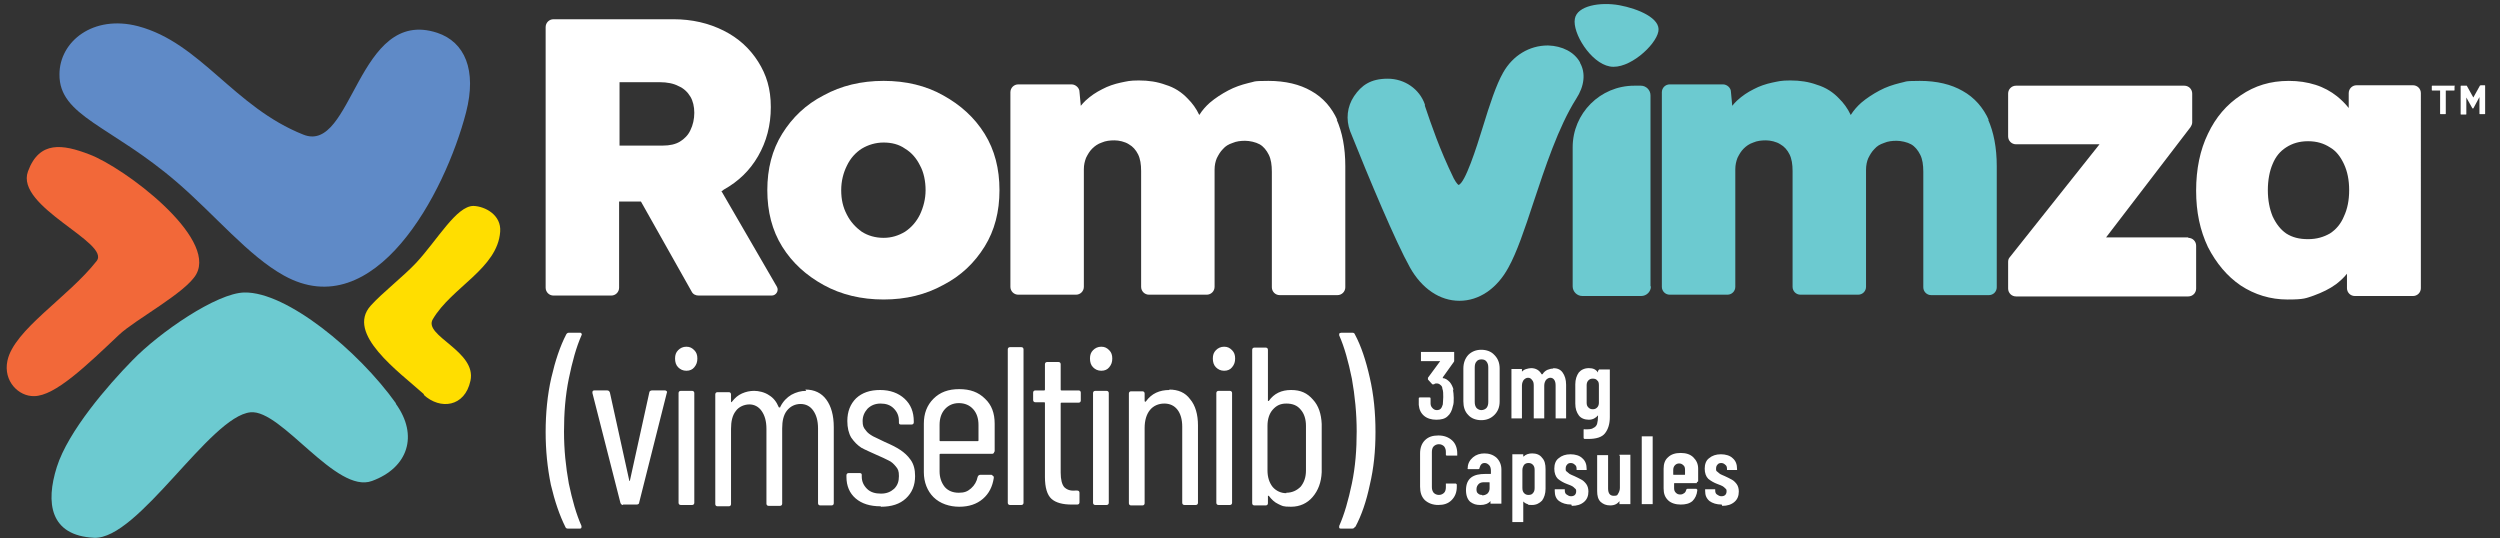 <?xml version="1.0" encoding="UTF-8"?>
<svg id="Artwork" xmlns="http://www.w3.org/2000/svg" version="1.1" viewBox="0 0 571.8 123.1">
  <rect x="0" y="0" width="571.8" height="123.1" fill="#333333" stroke="none"/>
  <!-- Generator: Adobe Illustrator 29.0.1, SVG Export Plug-In . SVG Version: 2.1.0 Build 192)  -->
  <defs>
    <style>
      .st0 {
        fill: #5f8ac7;
      }

      .st1 {
        fill: #ffde00;
      }

      .st2 {
        fill: #fff;
      }

      .st3 {
        fill: #6ccad0;
      }

      .st4 {
        fill: #f26839;
      }
    </style>
  </defs>
  <path class="st3" d="M90.6,92.3c-8.7-12.2-25.1-25.6-34.7-25.4-6.3.1-19.4,9.1-25.6,15.5-5.6,5.7-14.7,16.2-17.3,24.4-2.6,8.2-1.6,15.7,8.5,16.2,10.1.5,26.5-27.8,35.8-28.7,7.1-.7,19.6,18.8,27.8,15.7,8.2-3,10.7-10.4,5.4-17.7Z"/>
  <path class="st4" d="M20.4,35.3c-6-2.3-11.4-3.2-14,3.9-3,8.1,19,16.3,15.7,20.5-6.5,8.3-18.9,15.7-20.4,22.8-1,4.7,2.6,8.2,6.1,8.1,4.8,0,12.1-7.1,19.4-14,3.7-3.5,15.4-9.7,17.7-13.9,4.7-8.5-16.5-24.4-24.5-27.4Z"/>
  <path class="st1" d="M96.9,90.3c3.8,3.5,9.4,2.8,10.7-3.2,1.5-6.8-10.9-10.3-8.6-14.1,4.3-7.3,14.8-11.6,15.4-20,.3-3.8-3.4-5.8-6.1-5.9-3.9,0-8.2,7.7-13.1,13-2.9,3.1-7.8,6.9-10.4,9.8-5.8,6.4,6.4,15.1,12.2,20.3Z"/>
  <path class="st0" d="M106.6,25.7c2.5-9.7-.3-16.1-6.6-18.2-18.3-6-19.3,27.8-30.6,23.3-15.9-6.3-23.5-21-37.8-24.8-10.3-2.7-18,3.5-18,11-.1,9.6,11.8,11.7,26.9,24.7,8.8,7.6,16.3,16.8,24.4,21.3,20.8,11.6,36.9-18.8,41.7-37.3Z"/>
  <path class="st2" d="M551.9,19.5h-12.9c-1,0-1.8.8-1.8,1.8v3.4c-.8-1-1.7-1.9-2.7-2.7-1.4-1.1-3-2-4.9-2.6-1.9-.6-3.9-.9-6.1-.9-4.2,0-7.8,1.1-11,3.3-3.2,2.1-5.7,5-7.5,8.8-1.8,3.7-2.7,8.1-2.7,13s.9,9.1,2.7,12.9c1.9,3.7,4.4,6.7,7.5,8.8,3.2,2.1,6.8,3.2,10.7,3.2s4.2-.3,6-.9c1.9-.7,3.6-1.5,5.1-2.6.9-.7,1.8-1.5,2.5-2.4v3.3c0,1,.8,1.8,1.8,1.8h13.3c1,0,1.8-.8,1.8-1.8V21.3c0-1-.8-1.8-1.8-1.8ZM536.1,49.5c-.7,1.7-1.8,3-3.2,3.9-1.4.8-3,1.3-5,1.3s-3.6-.4-5-1.3c-1.3-.9-2.3-2.2-3.1-3.9-.7-1.7-1.1-3.7-1.1-6s.4-4.4,1.1-6c.7-1.7,1.7-2.9,3.1-3.8,1.4-.9,3-1.4,5-1.4s3.6.5,5,1.4c1.4.8,2.4,2.1,3.2,3.8.8,1.7,1.2,3.7,1.2,6s-.4,4.3-1.2,6Z"/>
  <path class="st2" d="M500.5,54.3h-18.8l19.3-25.2c.2-.3.4-.7.4-1.1v-6.6c0-1-.8-1.8-1.8-1.8h-38.5c-1,0-1.8.8-1.8,1.8v9.8c0,1,.8,1.8,1.8,1.8h19.1l-20.5,25.8c-.3.3-.4.7-.4,1.1v6.1c0,1,.8,1.8,1.8,1.8h39.4c1,0,1.8-.8,1.8-1.8v-9.8c0-1-.8-1.8-1.8-1.8Z"/>
  <path class="st3" d="M454.9,27.5c-1.3-2.9-3.3-5.2-6-6.7-2.6-1.5-5.9-2.3-9.8-2.3s-3,.2-4.6.5c-1.6.4-3.1.9-4.6,1.7-1.5.8-2.9,1.7-4.2,2.8-.9.8-1.7,1.7-2.4,2.8-.7-1.5-1.6-2.7-2.6-3.7-1.4-1.5-3.1-2.6-5.1-3.2-1.9-.7-3.9-1-6.1-1s-2.7.2-4.2.5c-1.4.3-2.9.8-4.2,1.5-1.4.7-2.6,1.5-3.8,2.6-.4.4-.8.8-1.1,1.2l-.3-3.2c0-.9-.9-1.7-1.8-1.7h-12.2c-1,0-1.8.8-1.8,1.8v44.5c0,1,.8,1.8,1.8,1.8h13.2c1,0,1.8-.8,1.8-1.8v-26.9c0-1,.2-1.8.5-2.6.4-.8.8-1.5,1.4-2.1.6-.6,1.3-1.1,2.2-1.4.9-.4,1.9-.5,2.9-.5s2.4.3,3.3.9c.9.5,1.6,1.3,2.1,2.3.5,1,.7,2.3.7,3.8v26.5c0,1,.8,1.8,1.8,1.8h13.2c1,0,1.8-.8,1.8-1.8v-26.8c0-1,.2-1.9.5-2.6.4-.8.8-1.5,1.4-2.1.6-.7,1.3-1.1,2.2-1.4.9-.4,1.9-.5,2.9-.5s2.4.3,3.3.8c.9.5,1.6,1.4,2.1,2.4.5,1,.7,2.3.7,3.9v26.4c0,1,.8,1.8,1.8,1.8h13.2c1,0,1.8-.8,1.8-1.8v-27.7c0-4.2-.7-7.8-2-10.7Z"/>
  <path class="st3" d="M361.4,14.3c-1.3-2.4-4.1-3.8-7.3-3.9,0,0,0,0-.1,0-4.2,0-8,2.3-10.2,6.2-1.6,2.8-3.1,7.4-4.6,12.3-1.5,4.9-4.1,13-5.6,13.4,0,0-.4-.2-1.1-1.5-3.3-6.8-5.1-12.2-6.6-16.6v-.3c-1.2-3.5-4.6-5.9-8.5-5.9s-6,1.5-7.7,4c-1.6,2.4-1.9,5.3-.9,8,4.4,11,10.4,25.3,13.7,31.2,2.7,4.8,6.8,7.6,11.3,7.6h0c4.5,0,8.6-2.8,11.2-7.6,1.9-3.4,3.7-8.7,5.7-14.8,2.7-8.1,5.7-17.3,9.8-23.8,1.9-2.9,2.2-5.9.9-8.2Z"/>
  <path class="st3" d="M377.6,65.5c0,1.2-1,2.2-2.2,2.2h-13.5c-1.2,0-2.2-1-2.2-2.2v-31.8c0-7.8,6.3-14.1,14.1-14.1h1.5c1.2,0,2.2,1,2.2,2.2v43.7Z"/>
  <path class="st3" d="M370.4,1.2c4.3.8,9.5,3,8.9,6-.6,3.2-6.8,8.8-11.1,8-4.4-.8-8.6-7.7-8-10.9.5-3,5.8-3.9,10.2-3.1Z"/>
  <path class="st2" d="M305.9,27.5c-1.3-2.9-3.3-5.2-6-6.7-2.6-1.5-5.9-2.3-9.8-2.3s-3,.2-4.6.5c-1.6.4-3.1.9-4.6,1.7-1.5.8-2.9,1.7-4.2,2.8-.9.8-1.7,1.7-2.4,2.8-.7-1.5-1.6-2.7-2.6-3.7-1.4-1.5-3.1-2.6-5.1-3.2-1.9-.7-3.9-1-6.1-1s-2.7.2-4.2.5c-1.4.3-2.9.8-4.2,1.5-1.4.7-2.6,1.5-3.8,2.6-.4.4-.8.8-1.1,1.2l-.3-3.2c0-.9-.9-1.7-1.8-1.7h-12.2c-1,0-1.8.8-1.8,1.8v44.5c0,1,.8,1.8,1.8,1.8h13.2c1,0,1.8-.8,1.8-1.8v-26.9c0-1,.2-1.8.5-2.6.4-.8.8-1.5,1.4-2.1.6-.6,1.3-1.1,2.2-1.4.9-.4,1.9-.5,2.9-.5s2.4.3,3.3.9c.9.5,1.6,1.3,2.1,2.3.5,1,.7,2.3.7,3.8v26.5c0,1,.8,1.8,1.8,1.8h13.2c1,0,1.8-.8,1.8-1.8v-26.8c0-1,.2-1.9.5-2.6.4-.8.8-1.5,1.4-2.1.6-.7,1.3-1.1,2.2-1.4.9-.4,1.9-.5,2.9-.5s2.4.3,3.3.8c.9.5,1.6,1.4,2.1,2.4.5,1,.7,2.3.7,3.9v26.4c0,1,.8,1.8,1.8,1.8h13.2c1,0,1.8-.8,1.8-1.8v-27.7c0-4.2-.7-7.8-2-10.7Z"/>
  <path class="st2" d="M202.1,68.5c-5.1,0-9.7-1.1-13.7-3.3-4-2.2-7.2-5.1-9.5-8.8-2.3-3.7-3.4-8-3.4-12.9s1.1-9.2,3.4-12.9c2.3-3.7,5.4-6.7,9.5-8.8,4-2.2,8.6-3.3,13.7-3.3s9.7,1.1,13.6,3.3c4,2.2,7.2,5.1,9.5,8.8,2.3,3.7,3.4,8,3.4,12.9s-1.1,9.2-3.4,12.9c-2.3,3.7-5.4,6.7-9.5,8.8-4,2.2-8.5,3.3-13.6,3.3ZM202.1,54.4c1.8,0,3.4-.5,4.9-1.4,1.5-1,2.6-2.3,3.4-3.9.8-1.7,1.3-3.6,1.3-5.6s-.4-4.1-1.3-5.7c-.8-1.6-1.9-2.9-3.4-3.8-1.4-1-3.1-1.4-4.9-1.4s-3.5.5-5,1.4c-1.4.9-2.6,2.2-3.4,3.9-.8,1.6-1.3,3.5-1.3,5.6s.4,3.9,1.3,5.6c.8,1.6,2,2.9,3.4,3.9,1.4.9,3.1,1.4,5,1.4Z"/>
  <path class="st2" d="M177.7,65.6l-12.7-21.9c.2,0,.4-.2.5-.3,3.4-1.9,6-4.4,7.9-7.7,1.9-3.3,2.9-7,2.9-11.2s-1-7.4-2.9-10.4c-1.9-3-4.5-5.4-7.9-7.1-3.4-1.7-7.2-2.6-11.5-2.6h-27.4c-1,0-1.8.8-1.8,1.8v59.6c0,1,.8,1.8,1.8,1.8h13.2c1,0,1.8-.8,1.8-1.8v-19.7h5l11.6,20.6c.3.6.9.9,1.6.9h16.7c1,0,1.7-1.1,1.2-2ZM141.7,18.8h9.2c1.7,0,3.2.3,4.3.9,1.2.5,2.1,1.4,2.7,2.4.6,1,.9,2.3.9,3.7s-.3,2.8-.9,4c-.5,1.1-1.4,2-2.4,2.6-1,.6-2.3.9-3.9.9h-9.9v-14.5Z"/>
  <path class="st2" d="M129.9,120.9c-.3,0-.5-.1-.6-.4-1.3-2.6-2.4-5.8-3.3-9.6-.8-3.9-1.2-7.9-1.2-12.1s.4-8.5,1.3-12.4c.9-3.9,2-7.2,3.4-9.9.1-.2.3-.4.6-.4h2.5c.2,0,.3,0,.4.2.1.1.1.2,0,.4-1.2,2.7-2.1,6-2.9,9.9-.8,3.9-1.1,7.9-1.1,12.1s.4,8,1.1,11.9c.8,3.8,1.7,7,2.9,9.7v.2c0,.3-.1.4-.4.4h-2.6ZM142.5,115.5c-.3,0-.5-.2-.6-.5l-6.4-25.1v-.2c0-.2.1-.4.4-.4h3c.3,0,.5.2.6.5l4.4,20c0,.1,0,.2.1.2s0,0,.1-.2l4.4-20c0-.3.3-.5.6-.5h3c.2,0,.3.1.4.2.1.1.1.2,0,.4l-6.3,25c0,.3-.2.5-.6.5h-3.1ZM157,84.8c-.8,0-1.4-.3-1.9-.8-.5-.5-.7-1.2-.7-2s.2-1.4.7-1.9c.5-.5,1.1-.8,1.9-.8s1.3.3,1.8.8c.5.5.7,1.1.7,1.9s-.2,1.4-.7,2c-.4.5-1,.8-1.8.8ZM155.7,115.5c-.3,0-.5-.2-.5-.5v-25.1c0-.3.2-.5.5-.5h2.6c.3,0,.5.2.5.5v25.1c0,.3-.2.5-.5.5h-2.6ZM184.2,89.1c2.1,0,3.7.8,4.8,2.3,1.1,1.5,1.7,3.6,1.7,6.3v17.4c0,.3-.2.5-.5.5h-2.6c-.3,0-.5-.2-.5-.5v-17.1c0-1.8-.4-3.1-1.1-4.1-.7-1-1.7-1.5-2.9-1.5s-2.3.5-3.1,1.5c-.8,1-1.1,2.4-1.1,4.1v17.2c0,.3-.2.5-.5.5h-2.6c-.3,0-.5-.2-.5-.5v-17.1c0-1.8-.4-3.1-1.1-4.1-.7-1-1.7-1.5-2.8-1.5s-2.4.5-3.1,1.5c-.8,1-1.1,2.4-1.1,4.1v17.2c0,.3-.2.5-.5.5h-2.6c-.3,0-.5-.2-.5-.5v-25.1c0-.3.2-.5.5-.5h2.6c.3,0,.5.2.5.5v1.6c0,0,0,.1,0,.2,0,0,.1,0,.2-.1.7-.9,1.4-1.5,2.3-1.9.9-.4,1.8-.6,2.8-.6s2.4.3,3.4,1c1,.6,1.7,1.5,2.2,2.7,0,0,0,.1.2.1s.1,0,.2-.2c.6-1.2,1.5-2.1,2.5-2.7,1.1-.6,2.2-.9,3.4-.9ZM201.4,115.8c-2.4,0-4.3-.6-5.7-1.8-1.4-1.2-2.1-2.9-2.1-4.9v-.4c0-.3.2-.5.5-.5h2.5c.3,0,.5.1.5.4v.4c0,1.1.4,2,1.2,2.8.8.8,1.9,1.1,3.2,1.1s2.2-.4,3-1.1c.8-.8,1.1-1.7,1.1-2.9s-.2-1.6-.7-2.2c-.5-.6-1-1.1-1.7-1.4-.6-.3-1.6-.8-2.8-1.3-1.3-.6-2.5-1.1-3.4-1.6-.9-.6-1.6-1.3-2.3-2.3-.6-1-.9-2.3-.9-3.8,0-2.2.7-3.9,2-5.2,1.4-1.3,3.2-1.9,5.5-1.9s4.2.7,5.6,2c1.4,1.3,2.1,3,2.1,5.2v.2c0,.3-.2.5-.5.5h-2.4c-.3,0-.5-.1-.5-.4v-.4c0-1.2-.4-2.1-1.2-2.9-.8-.8-1.8-1.1-3-1.1s-2.2.4-3,1.2c-.7.8-1.1,1.7-1.1,2.8s.2,1.5.7,2.1c.4.6,1,1,1.7,1.4.7.3,1.6.8,2.7,1.3,1.4.6,2.6,1.2,3.5,1.8.9.6,1.7,1.3,2.4,2.3.7,1,1,2.2,1,3.7,0,2.1-.7,3.8-2.1,5.1-1.4,1.3-3.3,1.9-5.7,1.9ZM227.4,103.3c0,.3-.2.5-.5.5h-11.8c-.1,0-.2,0-.2.2v3.8c0,1.4.4,2.6,1.2,3.6.8.9,1.9,1.3,3.2,1.3s2-.3,2.8-1c.8-.7,1.3-1.6,1.5-2.6.1-.3.3-.5.6-.5h2.6c.1.1.3.2.4.3.1.1.1.2.1.4-.3,2-1.1,3.6-2.5,4.8-1.4,1.2-3.2,1.8-5.4,1.8s-4.4-.7-5.9-2.2c-1.4-1.4-2.2-3.4-2.2-5.7v-11.1c0-2.3.7-4.2,2.2-5.7,1.5-1.5,3.4-2.2,5.9-2.2s4.4.7,5.9,2.2c1.5,1.4,2.2,3.3,2.2,5.7v6.4ZM219.3,92.2c-1.3,0-2.4.5-3.2,1.4-.8.9-1.2,2.1-1.2,3.6v3.5c0,.1,0,.2.2.2h8.5c.1,0,.2,0,.2-.2v-3.5c0-1.5-.4-2.7-1.2-3.6-.8-.9-1.9-1.4-3.3-1.4ZM231,115.5c-.3,0-.5-.2-.5-.5v-35.1c0-.3.2-.5.5-.5h2.6c.3,0,.5.2.5.5v35.1c0,.3-.2.5-.5.5h-2.6ZM247.2,91.6c0,.3-.2.5-.5.5h-3.9c-.1,0-.2,0-.2.2v15.8c0,1.6.3,2.7.8,3.3.6.6,1.4.9,2.5.8h.5c.3,0,.5.2.5.5v2.2c0,.3-.2.5-.5.5h-1.3c-2,0-3.6-.4-4.6-1.3-1-.9-1.5-2.6-1.5-5v-16.9c0-.1,0-.2-.2-.2h-2c-.3,0-.5-.2-.5-.5v-1.7c0-.3.2-.5.5-.5h2c.1,0,.2,0,.2-.2v-5.8c0-.3.2-.5.5-.5h2.6c.3,0,.5.2.5.5v5.8c0,.1,0,.2.2.2h3.9c.3,0,.5.2.5.5v1.7ZM251.9,84.8c-.8,0-1.4-.3-1.9-.8-.5-.5-.7-1.2-.7-2s.2-1.4.7-1.9c.5-.5,1.1-.8,1.9-.8s1.3.3,1.8.8c.5.5.7,1.1.7,1.9s-.2,1.4-.7,2c-.4.5-1,.8-1.8.8ZM250.5,115.5c-.3,0-.5-.2-.5-.5v-25.1c0-.3.2-.5.5-.5h2.6c.3,0,.5.2.5.5v25.1c0,.3-.2.5-.5.5h-2.6ZM267.4,89.1c2.1,0,3.7.7,4.8,2.2,1.2,1.4,1.8,3.5,1.8,6v17.7c0,.3-.2.5-.5.5h-2.6c-.3,0-.5-.2-.5-.5v-17.4c0-1.7-.4-3-1.1-3.9-.7-.9-1.7-1.4-3-1.4s-2.5.5-3.3,1.5c-.8,1-1.2,2.4-1.2,4.1v17.2c0,.3-.2.5-.5.5h-2.6c-.3,0-.5-.2-.5-.5v-25.1c0-.3.2-.5.5-.5h2.6c.3,0,.5.2.5.5v1.7c0,0,0,.1.1.2,0,0,.1,0,.2-.1,1.3-1.8,3.1-2.6,5.4-2.6ZM280,84.8c-.8,0-1.4-.3-1.9-.8-.5-.5-.7-1.2-.7-2s.2-1.4.7-1.9c.5-.5,1.1-.8,1.9-.8s1.3.3,1.8.8c.5.5.7,1.1.7,1.9s-.2,1.4-.7,2c-.4.5-1,.8-1.8.8ZM278.7,115.5c-.3,0-.5-.2-.5-.5v-25.1c0-.3.2-.5.5-.5h2.6c.3,0,.5.2.5.5v25.1c0,.3-.2.5-.5.5h-2.6ZM302.3,96.7c0,1.3,0,3.1,0,5.6s0,4.5,0,5.7c-.1,2.3-.8,4.2-2.1,5.7-1.2,1.4-2.9,2.2-4.9,2.2s-2-.2-2.9-.6c-.9-.4-1.6-1.1-2.2-1.9,0,0-.1,0-.2,0,0,0,0,0,0,.2v1.5c0,.3-.2.5-.5.5h-2.6c-.3,0-.5-.2-.5-.5v-35.1c0-.3.2-.5.5-.5h2.6c.3,0,.5.2.5.5v11.5c0,0,0,.1,0,.2,0,0,.1,0,.2,0,1.2-1.7,2.9-2.5,5.1-2.5s3.7.7,5,2.2c1.3,1.4,1.9,3.3,2,5.6ZM294.2,112.7c1.3,0,2.4-.5,3.3-1.4.8-1,1.2-2.2,1.2-3.7v-10.2c0-1.5-.4-2.8-1.2-3.7-.8-1-1.9-1.4-3.3-1.4s-2.3.5-3.1,1.4c-.8.9-1.2,2.2-1.2,3.7v10.2c0,1.5.4,2.8,1.2,3.8.8.9,1.9,1.4,3.1,1.4ZM309.9,120.5c-.1.2-.3.4-.6.4h-2.6c-.2,0-.3,0-.4-.2,0-.1,0-.2,0-.4,1.2-2.7,2.1-5.9,2.9-9.7.8-3.8,1.1-7.8,1.1-11.9s-.4-8.2-1.1-12.1c-.8-3.9-1.7-7.2-2.9-9.9,0,0,0-.1,0-.2s0-.2.1-.3c.1,0,.2-.1.4-.1h2.5c.3,0,.5.1.6.4,1.4,2.6,2.5,5.9,3.4,9.9.9,3.9,1.3,8,1.3,12.4s-.4,8.3-1.3,12.1c-.8,3.8-1.9,7-3.3,9.6Z"/>
  <path class="st2" d="M332.3,89c.1.6.2,1.3.2,2s0,1.4-.2,1.9c-.2,1-.6,1.8-1.2,2.3-.6.6-1.5.8-2.6.8s-2.1-.3-2.8-.9c-.7-.6-1.1-1.4-1.2-2.5,0-.3,0-.8,0-1.4,0-.2,0-.3.3-.3h2.1c.2,0,.3,0,.3.3,0,.5,0,.9,0,1.1,0,.5.2.8.5,1.1.2.2.5.4.9.4s.7-.1.9-.3c.2-.2.4-.6.5-1,0-.4.1-1,.1-1.7s0-1.4-.2-1.9c0-.4-.2-.7-.5-.9-.2-.2-.5-.3-.8-.3s-.4,0-.6.2c0,0-.2,0-.2,0s0,0-.2,0l-1-1.1c0,0,0-.1,0-.2s0-.1,0-.2l2.8-3.8s0,0,0,0c0,0,0,0,0,0h-4.2c0,0-.1,0-.2,0,0,0,0-.1,0-.2v-1.7c0,0,0-.1,0-.2,0,0,.1,0,.2,0h7.2c0,0,.1,0,.2,0,0,0,0,.1,0,.2v1.8c0,.1,0,.2-.1.3l-2.5,3.5c0,0,0,.1,0,.2.6,0,1.1.4,1.6.9.4.5.7,1.1.9,1.9ZM338.8,96.1c-1.2,0-2.3-.4-3-1.2-.8-.8-1.1-1.9-1.1-3.1v-7.5c0-1.3.4-2.3,1.1-3.1.8-.8,1.8-1.2,3-1.2s2.3.4,3,1.2c.8.8,1.2,1.8,1.2,3.1v7.5c0,1.3-.4,2.3-1.2,3.1-.8.8-1.8,1.2-3,1.2ZM338.8,93.8c.5,0,.9-.2,1.2-.5.3-.4.4-.8.4-1.4v-7.8c0-.6-.1-1-.4-1.4-.3-.4-.7-.5-1.2-.5s-.9.2-1.1.5c-.3.3-.4.8-.4,1.4v7.8c0,.6.1,1,.4,1.4.3.3.7.5,1.1.5ZM355.2,84.2c1,0,1.7.3,2.2,1,.5.7.8,1.6.8,2.8v7.5c0,0,0,.1,0,.2,0,0-.1,0-.2,0h-2c0,0-.1,0-.2,0,0,0,0-.1,0-.2v-7.3c0-.6-.1-1-.3-1.3-.2-.3-.5-.5-.9-.5s-.7.2-1,.5c-.2.3-.4.7-.4,1.3v7.3c0,0,0,.1,0,.2,0,0-.1,0-.2,0h-2c0,0-.1,0-.2,0,0,0,0-.1,0-.2v-7.3c0-.6-.1-1-.4-1.3-.2-.3-.5-.5-.9-.5s-.7.2-1,.5c-.2.3-.4.7-.4,1.3v7.3c0,0,0,.1,0,.2,0,0-.1,0-.2,0h-2c0,0-.1,0-.2,0,0,0,0-.1,0-.2v-10.9c0,0,0-.1,0-.2,0,0,.1,0,.2,0h2c0,0,.1,0,.2,0,0,0,0,.1,0,.2v.4s0,0,0,0c0,0,0,0,0,0,.3-.3.6-.5,1-.6.4-.1.7-.2,1.1-.2,1.1,0,1.9.5,2.4,1.4,0,0,.1,0,.2,0,.3-.5.7-.8,1.1-1,.5-.2.9-.3,1.4-.3ZM365.7,84.7c0,0,0-.1,0-.2,0,0,.1,0,.2,0h2.1c0,0,.1,0,.2,0,0,0,0,.1,0,.2v10.7c0,1.6-.4,2.8-1.1,3.7-.7.9-2,1.3-3.9,1.3s-.6,0-.7,0c-.2,0-.3-.1-.3-.3v-1.7c0-.2,0-.3.3-.2.8,0,1.5,0,1.9-.3.5-.2.8-.6.9-1s.2-1,.2-1.7v-.2s0,0,0,0c0,0,0,0,0,0-.5.6-1.2,1-2.1,1s-1.8-.3-2.3-1c-.5-.7-.8-1.5-.8-2.7v-4.4c0-1.1.3-2,.8-2.7.5-.6,1.3-1,2.3-1s1.6.3,2.1,1c0,0,0,0,0,0,0,0,0,0,0,0v-.5ZM364.3,93.6c.4,0,.7-.1,1-.4.3-.3.4-.7.4-1.1v-4c0-.5-.1-.9-.4-1.1-.2-.3-.6-.4-1-.4s-.7.1-1,.4c-.3.3-.4.7-.4,1.1v4c0,.5.1.8.4,1.1.3.3.6.4,1,.4ZM329,115.5c-1.3,0-2.3-.4-3.1-1.1-.8-.8-1.1-1.8-1.1-3.1v-7.6c0-1.3.4-2.3,1.1-3,.8-.8,1.8-1.1,3.1-1.1s2.3.4,3.1,1.1c.8.7,1.2,1.8,1.2,3v.3c0,0,0,.1,0,.2,0,0-.1,0-.2,0h-2.1c-.2,0-.3,0-.3-.2v-.6c0-.5-.1-.9-.4-1.3-.3-.3-.7-.5-1.2-.5s-.9.2-1.2.5c-.3.3-.4.8-.4,1.3v8c0,.5.1.9.4,1.3.3.3.7.5,1.2.5s.9-.2,1.2-.5c.3-.3.4-.8.4-1.3v-.6c0,0,0-.1,0-.2,0,0,.1,0,.2,0h2.1c0,0,.1.1.2.2,0,0,0,.1,0,.2v.3c0,1.3-.4,2.3-1.2,3.1-.8.8-1.8,1.1-3.1,1.1ZM339.4,103.7c1.2,0,2.1.3,2.9,1,.7.7,1.1,1.6,1.1,2.7v7.6c0,0,0,.1,0,.2,0,0-.1,0-.2,0h-2.1c0,0-.1,0-.2,0,0,0,0-.1,0-.2v-.4s0,0,0,0,0,0,0,0c-.5.6-1.3.9-2.3.9s-1.6-.2-2.3-.7c-.6-.5-1-1.4-1-2.7s.4-2.3,1.2-2.9c.8-.6,1.9-.8,3.2-.8h1.2c0,0,.1,0,.1-.1v-.6c0-.5-.1-1-.4-1.3-.3-.3-.6-.5-1-.5s-.6.1-.8.3c-.2.2-.3.5-.4.8,0,.2-.1.3-.3.3h-2.2c-.2,0-.3,0-.2-.3,0-1,.5-1.8,1.2-2.4.7-.6,1.6-.9,2.7-.9ZM339,113.3c.4,0,.8-.1,1.2-.4.3-.3.5-.7.5-1.2v-1.3c0,0,0-.1-.1-.1h-1.2c-.5,0-.9.1-1.2.4-.3.3-.5.7-.5,1.2s.1.8.4,1c.2.2.5.3.9.3ZM350.4,103.7c1,0,1.8.3,2.3,1,.6.6.8,1.5.8,2.6v4.5c0,1.1-.3,2-.8,2.7-.6.6-1.3,1-2.3,1s-.7,0-1-.2c-.4-.1-.7-.3-1-.6s0,0,0,0c0,0,0,0,0,0v4.5c0,0,0,.1,0,.2,0,0-.1,0-.2,0h-2.1c0,0-.1,0-.2,0,0,0,0-.1,0-.2v-15.1c0,0,0-.1,0-.2,0,0,.1,0,.2,0h2.1c0,0,.1,0,.2,0,0,0,0,.1,0,.2v.3s0,0,0,0c0,0,0,0,.1,0,.5-.5,1.2-.7,2-.7ZM351,107.5c0-.5-.1-.9-.4-1.2-.3-.3-.6-.4-1-.4s-.7.1-1,.4c-.2.3-.4.7-.4,1.2v4.1c0,.5.1.9.4,1.2.3.3.6.4,1,.4s.8-.1,1-.4c.3-.3.4-.7.4-1.2v-4.1ZM359.4,115.4c-1.2,0-2.1-.3-2.8-.8s-1-1.3-1-2.3v-.2c0,0,0-.1,0-.2,0,0,.1,0,.2,0h1.9c0,0,.1,0,.2,0,0,0,0,.1,0,.2h0c0,.5.1.8.4,1,.3.2.6.4,1,.4s.7-.1.9-.3c.2-.2.3-.5.3-.8s0-.5-.3-.7c-.2-.2-.4-.4-.6-.5-.2-.1-.6-.3-1.2-.5-.8-.3-1.5-.7-2.1-1.2-.5-.5-.8-1.3-.8-2.3s.3-1.9,1-2.4c.7-.6,1.6-.9,2.7-.9s2.1.3,2.7.9c.7.6,1,1.4,1,2.5s0,.1,0,.2c0,0-.1,0-.2,0h-1.9c0,0-.1,0-.2,0,0,0,0-.1,0-.2h0c0-.5-.1-.8-.4-1-.2-.2-.5-.4-.9-.4s-.7.1-.9.4c-.2.2-.3.5-.3.9s0,.5.3.7c.2.2.4.3.6.5.2.1.6.3,1.1.5.6.3,1.1.5,1.6.8.4.2.8.6,1.1,1,.3.4.5,1,.5,1.7,0,1-.3,1.8-1,2.4-.7.6-1.6.9-2.8.9ZM370.4,104.2c0,0,0-.1,0-.2,0,0,.1,0,.2,0h2.1c0,0,.1,0,.2,0,0,0,0,.1,0,.2v10.9c0,0,0,.1,0,.2,0,0-.1,0-.2,0h-2.1c0,0-.1,0-.2,0,0,0,0-.1,0-.2v-.5s0,0,0,0c0,0,0,0,0,0-.4.6-1.1,1-2.1,1s-1.6-.3-2.2-.8c-.6-.6-.8-1.4-.8-2.5v-8c0,0,0-.1,0-.2,0,0,.1,0,.2,0h2.1c0,0,.1,0,.2,0,0,0,0,.1,0,.2v7.4c0,1.1.4,1.7,1.3,1.7s.8-.2,1-.5c.2-.3.4-.8.4-1.3v-7.3ZM375.7,115.3c0,0-.1,0-.2,0,0,0,0-.1,0-.2v-15.1c0,0,0-.1,0-.2,0,0,.1,0,.2,0h2.1c0,0,.1,0,.2,0,0,0,0,.1,0,.2v15.1c0,0,0,.1,0,.2,0,0-.1,0-.2,0h-2.1ZM388.1,110.3c0,0,0,.1,0,.2,0,0-.1,0-.2,0h-4.9c0,0-.1,0-.1.1v1c0,.5.1.8.4,1.1.3.3.6.4,1,.4s.6-.1.9-.3c.3-.2.4-.5.5-.8,0-.1.1-.2.3-.2h2c0,0,.1.1.2.2,0,0,0,.1,0,.2-.1,1-.5,1.8-1.1,2.4-.7.6-1.6.8-2.7.8s-2.2-.3-2.9-1c-.7-.7-1-1.5-1-2.7v-4.5c0-1.1.3-2,1-2.6.7-.7,1.7-1,2.9-1s2.2.3,2.9,1c.7.7,1.1,1.5,1.1,2.6v2.9ZM384.1,106c-.4,0-.7.1-1,.4-.3.3-.4.7-.4,1.1v1c0,0,0,.1.1.1h2.5c0,0,.1,0,.1-.1v-1c0-.5-.1-.9-.4-1.1-.3-.3-.6-.4-1-.4ZM393.8,115.4c-1.2,0-2.1-.3-2.8-.8-.7-.6-1-1.3-1-2.3v-.2c0,0,0-.1,0-.2,0,0,.1,0,.2,0h1.9c0,0,.1,0,.2,0,0,0,0,.1,0,.2h0c0,.5.1.8.4,1,.3.2.6.4,1,.4s.7-.1.9-.3c.2-.2.3-.5.3-.8s0-.5-.3-.7c-.2-.2-.4-.4-.6-.5-.2-.1-.6-.3-1.2-.5-.8-.3-1.5-.7-2.1-1.2-.5-.5-.8-1.3-.8-2.3s.3-1.9,1-2.4c.7-.6,1.6-.9,2.7-.9s2.1.3,2.7.9c.7.6,1,1.4,1,2.5s0,.1,0,.2c0,0-.1,0-.2,0h-1.9c0,0-.1,0-.2,0,0,0,0-.1,0-.2h0c0-.5-.1-.8-.4-1-.2-.2-.5-.4-.9-.4s-.7.1-.9.4c-.2.2-.3.5-.3.9s0,.5.3.7c.2.2.4.3.6.5.2.1.6.3,1.1.5.6.3,1.1.5,1.6.8.4.2.8.6,1.1,1,.3.4.5,1,.5,1.7,0,1-.3,1.8-1,2.4-.7.6-1.6.9-2.8.9Z"/>
  <g>
    <path class="st2" d="M561.4,19.7v.9c0,0,0,.1-.1.1h-1.9s0,0,0,0v5.3c0,0,0,.1-.1.1h-1.1c0,0-.1,0-.1-.1v-5.3s0,0,0,0h-1.8c0,0-.1,0-.1-.1v-.9c0,0,0-.1.1-.1h5.1c0,0,.1,0,.1.1Z"/>
    <path class="st2" d="M567.2,19.5h1.1c0,0,.1,0,.1.1v6.4c0,0,0,.1-.1.1h-1.1c0,0-.1,0-.1-.1v-3.8s0,0,0,0,0,0,0,0l-1.4,2.6c0,0,0,0-.1,0s0,0-.1,0l-1.4-2.5s0,0,0,0,0,0,0,0v3.8c0,0,0,.1-.1.1h-1.1c0,0-.1,0-.1-.1v-6.4c0,0,0-.1.1-.1h1.1c0,0,.1,0,.2,0l1.5,2.7s0,0,0,0,0,0,0,0l1.5-2.7c0,0,0,0,.2,0Z"/>
  </g>
</svg>